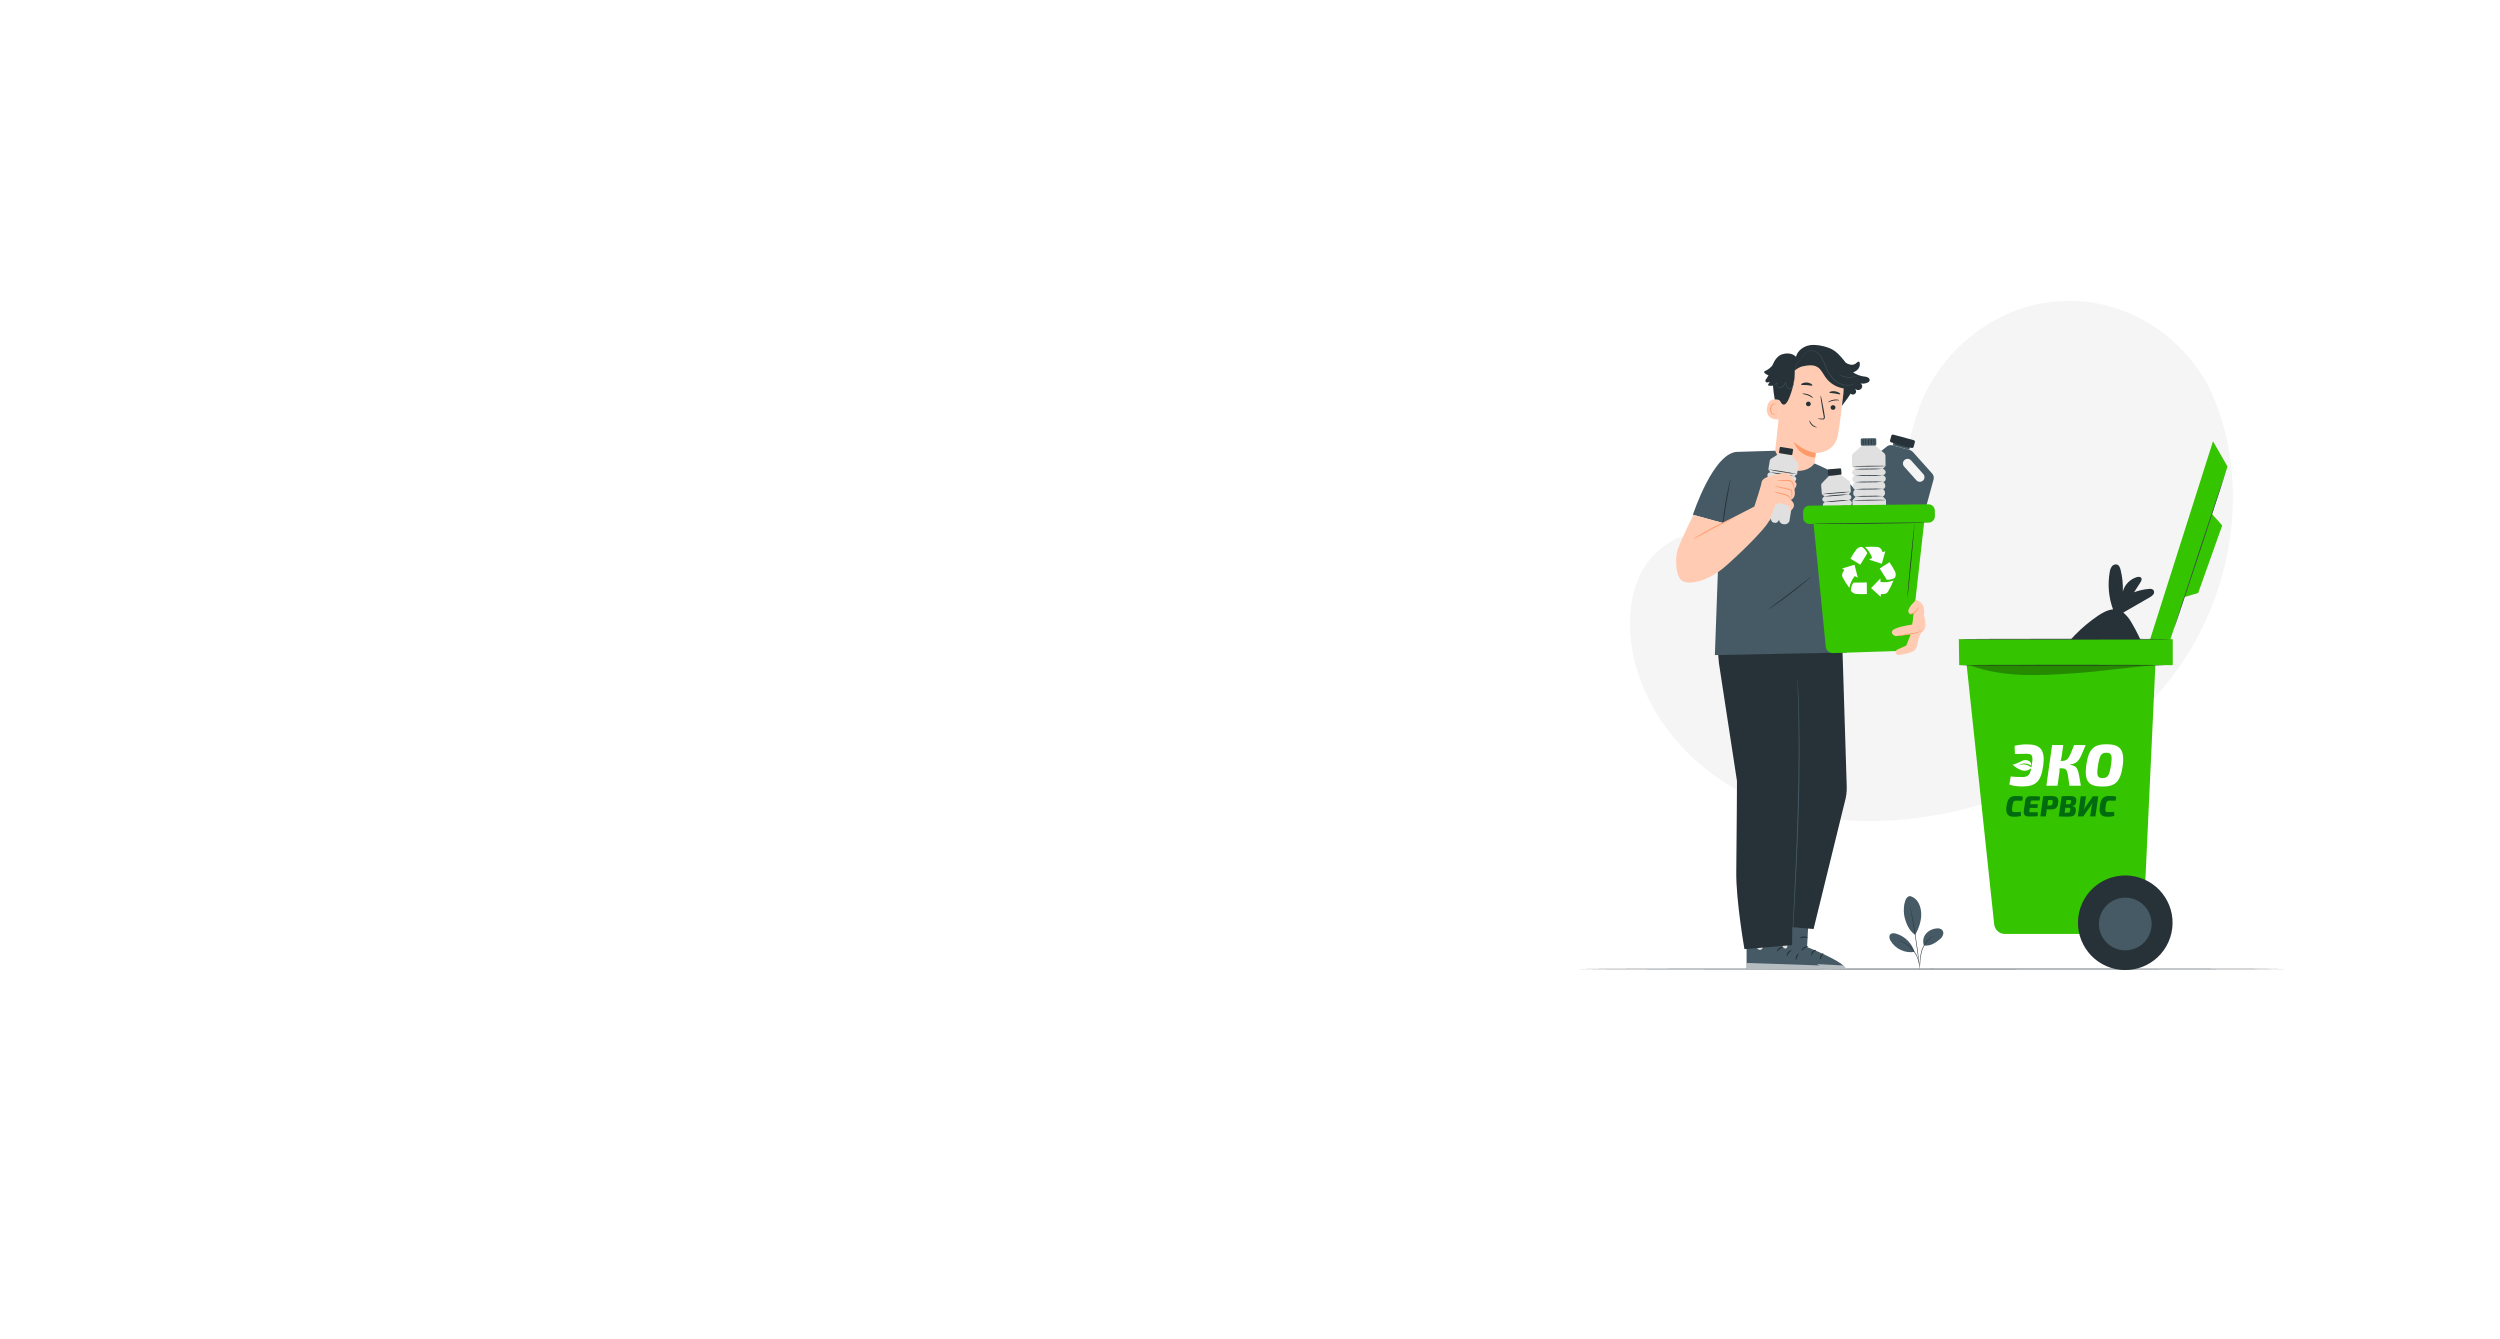 <?xml version="1.0" encoding="UTF-8"?> <svg xmlns="http://www.w3.org/2000/svg" width="1680" height="900" viewBox="0 0 1680 900" fill="none"> <rect width="1680" height="900" fill="white"></rect> <path d="M1483.38 258.1L1480.95 254.1C1460.43 220.3 1423.34 199.91 1384.23 202.39C1379.19 202.691 1374.17 203.359 1369.23 204.39C1333.67 212 1302.74 238.89 1289.91 273.33C1282.37 293.58 1280.26 316.9 1265.91 332.98C1247.28 353.9 1215.66 354.56 1187.85 353.69C1160.04 352.82 1128.41 353.56 1109.85 374.57C1098.24 387.72 1094.55 406.43 1095.49 424.04C1097.96 470.69 1130.49 512.39 1171.8 533.12C1213.11 553.85 1261.8 555.7 1307.03 546.59C1370.4 533.81 1430.66 498.73 1466.89 444.59C1503.12 390.45 1512.37 316.58 1483.38 258.1Z" fill="#F5F5F5"></path> <path d="M1536.42 651.18C1536.42 651.32 1429.66 651.44 1298.01 651.44C1166.36 651.44 1059.58 651.32 1059.58 651.18C1059.58 651.04 1166.31 650.92 1298.01 650.92C1429.71 650.92 1536.42 651 1536.42 651.18Z" fill="#263238"></path> <path d="M1432.42 418.47C1431 415.87 1429.12 413.551 1426.87 411.63L1444.56 401.44C1445.53 400.967 1446.38 400.284 1447.05 399.44C1447.38 399.011 1447.57 398.483 1447.57 397.94C1447.57 397.397 1447.38 396.869 1447.05 396.44C1446.65 396.123 1446.19 395.897 1445.7 395.776C1445.21 395.655 1444.7 395.643 1444.2 395.74C1440.74 396.009 1437.34 396.77 1434.1 398L1438.34 391.38C1438.93 390.46 1439.53 389.26 1438.94 388.38C1438.35 387.5 1436.94 387.52 1435.94 387.83C1433.69 388.51 1431.65 389.75 1430 391.435C1428.36 393.119 1427.17 395.192 1426.55 397.46C1426.74 392.545 1426.22 387.629 1425.02 382.86C1424.68 381.51 1424.15 380.02 1422.88 379.45C1422.22 379.223 1421.5 379.215 1420.83 379.428C1420.16 379.64 1419.58 380.062 1419.17 380.63C1418.37 381.784 1417.87 383.122 1417.72 384.52C1416.25 392.905 1417.03 401.529 1419.96 409.52C1416.42 409.77 1412.96 411.7 1409.89 413.75C1398.65 421.356 1389.07 431.172 1381.74 442.6C1381.74 442.6 1367.04 467.4 1385.54 481.34C1391.46 485.79 1398.46 488.77 1405.86 488.8C1413.26 488.83 1420.53 486.94 1427.67 484.99C1433.38 483.43 1439.43 481.6 1443.23 477.06C1448.16 471.17 1447.77 462.54 1446.33 454.99C1443.87 442.096 1439.16 429.735 1432.42 418.47V418.47Z" fill="#263238"></path> <path d="M1316.32 429.52L1316.59 446.95H1460.08V429.52H1316.32Z" fill="#34C400"></path> <path d="M1321.1 442.24L1340.1 621.15C1340.29 622.921 1341.12 624.559 1342.45 625.75C1343.77 626.941 1345.49 627.6 1347.27 627.6H1440L1448.63 442.24H1321.1Z" fill="#34C400"></path> <path d="M1459.23 626.858C1462.97 609.709 1452.1 592.776 1434.95 589.037C1417.8 585.298 1400.87 596.169 1397.13 613.318C1393.39 630.466 1404.26 647.399 1421.41 651.138C1438.56 654.877 1455.49 644.007 1459.23 626.858Z" fill="#263238"></path> <path d="M1487.13 296.52L1443.15 435.06L1458.22 430.48L1496.88 313.49L1487.13 296.52Z" fill="#34C400"></path> <path d="M1486.36 345.33L1493.33 353.09L1477.18 398.47L1467.89 401.22L1486.36 345.33Z" fill="#34C400"></path> <path d="M1428.19 638.64C1437.97 638.64 1445.9 630.711 1445.9 620.93C1445.9 611.149 1437.97 603.22 1428.19 603.22C1418.41 603.22 1410.48 611.149 1410.48 620.93C1410.48 630.711 1418.41 638.64 1428.19 638.64Z" fill="#455A64"></path> <path d="M1455.07 447C1455.07 447.15 1424.07 447.26 1385.83 447.26C1347.59 447.26 1316.59 447.15 1316.59 447C1316.59 446.85 1347.59 446.74 1385.83 446.74C1424.07 446.74 1455.07 446.81 1455.07 447Z" fill="#263238"></path> <path d="M1459.07 429.52C1459.07 429.66 1427.07 429.78 1387.7 429.78C1348.33 429.78 1316.32 429.66 1316.32 429.52C1316.32 429.38 1348.27 429.26 1387.7 429.26C1427.13 429.26 1459.07 429.37 1459.07 429.52Z" fill="#263238"></path> <path d="M1460.84 422.65C1460.7 422.6 1468.58 398.38 1478.45 368.54C1488.32 338.7 1496.45 314.54 1496.55 314.6C1496.65 314.66 1488.8 338.86 1478.94 368.71C1469.08 398.56 1461 422.69 1460.84 422.65Z" fill="#263238"></path> <g opacity="0.3"> <path d="M1448.81 447C1430.74 448.2 1412.11 451.25 1394.04 452.44C1370.34 454.01 1345.78 455.44 1323.59 447H1448.81Z" fill="black"></path> </g> <path d="M1283.67 602.16C1284.87 602.513 1285.98 603.107 1286.95 603.905C1287.91 604.702 1288.7 605.687 1289.27 606.8C1290.41 609.029 1291.01 611.489 1291.05 613.99C1291.26 618.81 1289.32 623.99 1287.05 628.25C1282.52 625.39 1280.64 619.47 1279.88 616.41C1278.68 611.56 1279.45 602.08 1283.7 602.16" fill="#455A64"></path> <path d="M1292.88 635.33C1292.39 634.019 1292.27 632.604 1292.5 631.227C1292.74 629.85 1293.34 628.561 1294.24 627.49C1295.16 626.437 1296.27 625.578 1297.52 624.961C1298.78 624.345 1300.14 623.984 1301.53 623.9C1302.17 623.792 1302.82 623.826 1303.44 623.999C1304.06 624.172 1304.64 624.479 1305.13 624.9C1305.52 625.36 1305.78 625.916 1305.88 626.511C1305.98 627.105 1305.92 627.716 1305.71 628.28C1305.27 629.408 1304.54 630.399 1303.59 631.15C1300.48 633.86 1296.97 635.91 1292.88 635.35" fill="#455A64"></path> <path d="M1290.05 650.65C1290.01 650.318 1290.01 649.982 1290.05 649.65C1290.05 648.95 1290.05 648.04 1290.12 646.95C1290.1 643.954 1290.57 640.975 1291.51 638.13C1292.49 635.276 1294.22 632.736 1296.51 630.77C1297.21 630.191 1297.98 629.698 1298.8 629.3C1299.02 629.191 1299.25 629.094 1299.48 629.01C1299.63 628.95 1299.72 628.92 1299.72 628.94C1298.65 629.5 1297.65 630.171 1296.72 630.94C1294.51 632.92 1292.84 635.428 1291.87 638.23C1290.95 641.044 1290.45 643.979 1290.39 646.94C1290.32 648.08 1290.27 649 1290.21 649.64C1290.19 649.981 1290.14 650.319 1290.05 650.65Z" fill="#263238"></path> <path d="M1283.73 609.43C1283.78 609.566 1283.82 609.707 1283.84 609.85C1283.91 610.16 1284 610.56 1284.1 611.06C1284.33 612.11 1284.63 613.63 1284.99 615.52C1285.71 619.29 1286.63 624.52 1287.51 630.32C1288.39 636.12 1289.08 641.38 1289.51 645.19C1289.73 647.1 1289.9 648.65 1290 649.71C1290 650.22 1290.08 650.63 1290.11 650.95C1290.13 651.093 1290.13 651.237 1290.11 651.38C1290.07 651.24 1290.04 651.096 1290.03 650.95C1289.98 650.64 1289.92 650.23 1289.85 649.73C1289.71 648.62 1289.5 647.09 1289.26 645.22C1288.75 641.42 1288.03 636.16 1287.15 630.37C1286.27 624.58 1285.38 619.37 1284.73 615.56C1284.41 613.71 1284.14 612.19 1283.95 611.08C1283.87 610.58 1283.8 610.18 1283.75 609.86C1283.72 609.719 1283.71 609.573 1283.73 609.43V609.43Z" fill="#263238"></path> <path d="M1286.44 639.3C1285.51 636.506 1283.92 633.974 1281.82 631.915C1279.71 629.855 1277.14 628.328 1274.33 627.46C1272.9 627.03 1271.1 626.88 1270.16 628.05C1269.22 629.22 1269.74 630.95 1270.49 632.25C1272.11 634.922 1274.49 637.055 1277.32 638.381C1280.15 639.707 1283.31 640.165 1286.4 639.7" fill="#455A64"></path> <path d="M1275.68 631.84C1275.99 631.896 1276.29 631.976 1276.59 632.08C1276.93 632.181 1277.26 632.301 1277.59 632.44C1277.99 632.61 1278.45 632.76 1278.93 633.01C1279.46 633.26 1279.98 633.537 1280.49 633.84C1281.04 634.15 1281.6 634.54 1282.18 634.95C1283.42 635.878 1284.56 636.945 1285.56 638.13C1286.54 639.331 1287.39 640.639 1288.08 642.03C1288.37 642.639 1288.63 643.263 1288.85 643.9C1289.05 644.454 1289.22 645.018 1289.36 645.59C1289.49 646.06 1289.58 646.538 1289.65 647.02C1289.72 647.379 1289.77 647.744 1289.79 648.11C1289.83 648.419 1289.83 648.731 1289.79 649.04C1289.71 649.04 1289.64 647.71 1289.08 645.66C1288.93 645.097 1288.75 644.543 1288.54 644C1288.31 643.376 1288.05 642.765 1287.75 642.17C1287.06 640.809 1286.22 639.528 1285.25 638.35C1284.26 637.189 1283.16 636.136 1281.95 635.21C1281.38 634.8 1280.84 634.4 1280.3 634.09C1279.76 633.78 1279.25 633.48 1278.78 633.23C1277 632.28 1275.66 631.92 1275.68 631.84Z" fill="#263238"></path> <path d="M1215.76 610.41L1214.35 636.41C1214.35 636.41 1240.28 646.57 1240.49 651.41L1190 650.44L1190.55 609.87L1215.76 610.41Z" fill="#455A64"></path> <path d="M1198.78 633.91C1198.29 634.05 1197.87 634.365 1197.6 634.795C1197.33 635.225 1197.23 635.739 1197.31 636.24C1197.44 636.731 1197.74 637.156 1198.17 637.428C1198.6 637.701 1199.11 637.802 1199.61 637.71C1200.13 637.56 1200.57 637.226 1200.85 636.77C1201.14 636.314 1201.24 635.769 1201.15 635.24C1200.97 634.74 1200.6 634.329 1200.12 634.092C1199.65 633.856 1199.1 633.812 1198.59 633.97" fill="#E0E0E0"></path> <g opacity="0.6"> <path d="M1190 650.44L1190.22 646.36L1238.53 648.78C1238.53 648.78 1240.76 649.78 1240.53 651.38L1190 650.44Z" fill="white"></path> </g> <path d="M1215.17 636.15C1215.17 636.39 1213.92 636.48 1212.7 637.25C1211.48 638.02 1210.8 639.05 1210.58 638.94C1210.36 638.83 1210.75 637.43 1212.25 636.52C1213.75 635.61 1215.23 635.92 1215.17 636.15Z" fill="#263238"></path> <path d="M1220.42 638.43C1220.48 638.67 1219.42 639.07 1218.54 640.1C1217.66 641.13 1217.43 642.23 1217.18 642.21C1216.93 642.19 1216.8 640.8 1217.89 639.54C1218.98 638.28 1220.42 638.2 1220.42 638.43Z" fill="#263238"></path> <path d="M1223.31 644.83C1223.09 644.83 1222.77 643.64 1223.43 642.3C1224.09 640.96 1225.25 640.44 1225.35 640.65C1225.45 640.86 1224.72 641.57 1224.2 642.65C1223.68 643.73 1223.56 644.81 1223.31 644.83Z" fill="#263238"></path> <path d="M1214.84 630.19C1214.73 630.41 1213.6 630.05 1212.21 630.12C1210.82 630.19 1209.72 630.61 1209.6 630.39C1209.48 630.17 1210.53 629.32 1212.18 629.26C1213.83 629.2 1215 630 1214.84 630.19Z" fill="#263238"></path> <path d="M1198.83 610.75L1197.83 636.75C1197.83 636.75 1223.93 646.49 1224.21 651.31L1173.73 651.2L1173.61 610.63L1198.83 610.75Z" fill="#455A64"></path> <path d="M1182.24 634.53C1181.75 634.664 1181.32 634.983 1181.06 635.42C1180.79 635.857 1180.7 636.38 1180.81 636.88C1180.94 637.367 1181.25 637.787 1181.68 638.054C1182.11 638.321 1182.62 638.416 1183.12 638.32C1183.64 638.164 1184.08 637.822 1184.36 637.36C1184.63 636.898 1184.73 636.35 1184.63 635.82C1184.44 635.321 1184.07 634.914 1183.59 634.685C1183.11 634.455 1182.56 634.421 1182.05 634.59" fill="#E0E0E0"></path> <g opacity="0.6"> <path d="M1173.74 651.2L1173.89 647.11L1222.23 648.75C1222.23 648.75 1224.48 649.75 1224.23 651.31L1173.74 651.2Z" fill="white"></path> </g> <path d="M1198.66 636.49C1198.66 636.74 1197.42 636.85 1196.21 637.64C1195 638.43 1194.34 639.46 1194.12 639.37C1193.9 639.28 1194.26 637.84 1195.75 636.91C1197.24 635.98 1198.72 636.27 1198.66 636.49Z" fill="#263238"></path> <path d="M1204 638.7C1204.06 638.93 1203 639.35 1202.15 640.39C1201.3 641.43 1201.07 642.53 1200.82 642.52C1200.57 642.51 1200.42 641.12 1201.49 639.84C1202.56 638.56 1204 638.46 1204 638.7Z" fill="#263238"></path> <path d="M1206.94 645C1206.72 645 1206.38 643.82 1207.02 642.47C1207.66 641.12 1208.81 640.59 1208.91 640.79C1209.01 640.99 1208.3 641.72 1207.79 642.79C1207.28 643.86 1207.19 645 1206.94 645Z" fill="#263238"></path> <path d="M1198.23 630.54C1198.13 630.77 1197 630.43 1195.6 630.54C1194.2 630.65 1193.12 631.07 1192.99 630.85C1192.86 630.63 1193.91 629.77 1195.55 629.68C1197.19 629.59 1198.35 630.35 1198.23 630.54Z" fill="#263238"></path> <path d="M1153.39 425.05L1155.1 445.53L1167.25 524.87C1167.25 524.87 1167.05 563.87 1166.77 585.87C1166.53 605 1172.27 637.79 1172.27 637.79L1204.27 635.13L1206.56 524L1207.94 454.67L1217.7 422.35L1153.39 425.05Z" fill="#263238"></path> <path d="M1241 528.44L1237.91 429.44C1237.87 428.081 1237.3 426.791 1236.33 425.836C1235.37 424.881 1234.07 424.335 1232.71 424.31L1198.38 423.66C1197.67 423.649 1196.97 423.78 1196.32 424.044C1195.66 424.308 1195.07 424.7 1194.57 425.198C1194.06 425.695 1193.67 426.288 1193.4 426.941C1193.13 427.594 1192.99 428.294 1193 429L1195.1 617.49C1195.11 618.744 1195.57 619.953 1196.4 620.899C1197.22 621.846 1198.35 622.47 1199.59 622.66L1218.72 624.3L1239.66 539C1240.67 535.574 1241.12 532.009 1241 528.44V528.44Z" fill="#263238"></path> <path d="M1207.92 455.48C1207.95 455.631 1207.97 455.785 1207.97 455.94C1207.97 456.27 1208.02 456.73 1208.06 457.3C1208.12 458.53 1208.21 460.3 1208.33 462.53C1208.58 467.08 1208.8 473.66 1209.02 481.79C1209.4 498.05 1209.46 520.54 1208.7 545.35C1207.94 570.16 1206.77 592.62 1205.88 608.87C1205.41 616.96 1205.03 623.52 1204.77 628.1C1204.63 630.34 1204.52 632.1 1204.44 633.33C1204.44 633.9 1204.36 634.33 1204.34 634.68C1204.33 634.838 1204.31 634.995 1204.28 635.15C1204.27 634.994 1204.27 634.836 1204.28 634.68C1204.28 634.35 1204.28 633.89 1204.28 633.32C1204.33 632.09 1204.4 630.32 1204.5 628.09C1204.72 623.51 1205.03 616.94 1205.42 608.84C1206.2 592.6 1207.34 570.15 1208.06 545.34C1208.78 520.53 1208.83 498.06 1208.55 481.8C1208.39 473.67 1208.24 467.09 1208.06 462.54C1207.99 460.29 1207.94 458.54 1207.9 457.31C1207.9 456.73 1207.9 456.31 1207.9 455.94C1207.9 455.786 1207.9 455.633 1207.92 455.48V455.48Z" fill="#455A64"></path> <path d="M1197.56 260.09L1192.39 307.91C1191.39 316.05 1189.83 328.12 1202.79 329.19C1214.11 329.27 1218.3 319.04 1219.27 311.44C1219.73 307.83 1220.12 304.82 1220.19 304.44C1220.19 304.44 1232.53 304.86 1234.97 292.91C1236.14 287.13 1237.6 275.03 1238.78 264.06C1239.4 258.382 1237.85 252.68 1234.45 248.091C1231.05 243.502 1226.04 240.363 1220.43 239.3L1219.28 239.08C1206.67 237.44 1198.86 247.44 1197.56 260.09Z" fill="#FFCCB3"></path> <path d="M1220.22 304.46C1214.69 303.388 1209.57 300.754 1205.49 296.87C1205.49 296.87 1207.63 306.35 1219.8 307.55L1220.22 304.46Z" fill="#FF9A6A"></path> <path d="M1218.2 267.45C1217.93 267.45 1216.83 266.45 1214.93 265.7C1213.03 264.95 1211.41 264.94 1211.26 264.7C1211.11 264.46 1211.51 264.46 1212.26 264.46C1213.29 264.485 1214.31 264.695 1215.26 265.08C1216.19 265.43 1217.05 265.956 1217.79 266.63C1218.24 267.13 1218.33 267.43 1218.2 267.45Z" fill="#263238"></path> <path d="M1216.84 271.67C1216.76 272.083 1216.52 272.449 1216.18 272.696C1215.84 272.942 1215.42 273.051 1215 273C1214.79 272.977 1214.59 272.912 1214.41 272.809C1214.22 272.706 1214.06 272.568 1213.93 272.402C1213.8 272.237 1213.71 272.047 1213.65 271.844C1213.6 271.64 1213.58 271.429 1213.61 271.22C1213.69 270.797 1213.92 270.421 1214.27 270.17C1214.62 269.92 1215.06 269.816 1215.48 269.88C1215.9 269.937 1216.28 270.158 1216.53 270.493C1216.79 270.829 1216.9 271.252 1216.84 271.67V271.67Z" fill="#263238"></path> <path d="M1221.32 281.33C1222.35 281.196 1223.38 281.196 1224.41 281.33C1224.89 281.33 1225.35 281.33 1225.49 281.06C1225.64 280.585 1225.64 280.075 1225.49 279.6C1225.26 278.38 1225.02 277.1 1224.78 275.76C1223.78 270.29 1223.22 265.83 1223.44 265.76C1223.66 265.69 1224.62 270.13 1225.58 275.59C1225.8 276.94 1226.02 278.22 1226.22 279.45C1226.41 280.073 1226.37 280.744 1226.11 281.34C1226.01 281.494 1225.88 281.624 1225.72 281.718C1225.57 281.811 1225.39 281.867 1225.21 281.88C1224.94 281.918 1224.66 281.918 1224.39 281.88C1223.35 281.836 1222.31 281.651 1221.32 281.33V281.33Z" fill="#263238"></path> <path d="M1217.9 259C1217.65 259.42 1216.07 258.9 1214.12 258.77C1212.17 258.64 1210.53 258.89 1210.35 258.43C1210.27 258.21 1210.62 257.83 1211.35 257.51C1212.28 257.126 1213.28 256.965 1214.28 257.04C1215.28 257.114 1216.24 257.423 1217.1 257.94C1217.73 258.33 1218 258.75 1217.9 259Z" fill="#263238"></path> <path d="M1236.69 264.94C1236.43 265.28 1234.9 264.69 1232.99 264.41C1231.08 264.13 1229.47 264.19 1229.31 263.78C1229.24 263.59 1229.6 263.3 1230.31 263.08C1231.25 262.831 1232.23 262.783 1233.19 262.94C1234.16 263.077 1235.1 263.418 1235.93 263.94C1236.53 264.38 1236.8 264.77 1236.69 264.94Z" fill="#263238"></path> <path d="M1196.84 269.32C1196.63 269.19 1188.57 265.32 1187.43 274.02C1186.29 282.72 1195.25 282.02 1195.3 281.81C1195.35 281.6 1196.84 269.32 1196.84 269.32Z" fill="#FFCCB3"></path> <path d="M1193.07 278.17C1193.07 278.17 1192.91 278.26 1192.64 278.34C1192.26 278.443 1191.85 278.4 1191.5 278.22C1190.63 277.76 1190.05 276.22 1190.21 274.63C1190.29 273.882 1190.53 273.161 1190.92 272.52C1191.04 272.262 1191.22 272.036 1191.44 271.861C1191.67 271.687 1191.93 271.57 1192.21 271.52C1192.39 271.497 1192.57 271.537 1192.73 271.634C1192.88 271.731 1192.99 271.878 1193.05 272.05C1193.13 272.31 1193.05 272.47 1193.05 272.49C1193.05 272.51 1193.26 272.37 1193.23 272C1193.21 271.779 1193.11 271.571 1192.96 271.41C1192.74 271.2 1192.45 271.082 1192.15 271.08C1191.79 271.105 1191.43 271.222 1191.13 271.422C1190.82 271.622 1190.57 271.896 1190.4 272.22C1189.93 272.926 1189.64 273.736 1189.55 274.58C1189.38 276.33 1190.06 278.09 1191.27 278.58C1191.49 278.686 1191.73 278.741 1191.98 278.741C1192.22 278.741 1192.46 278.686 1192.68 278.58C1193 278.38 1193.1 278.19 1193.07 278.17Z" fill="#FF9A6A"></path> <path d="M1221 287.13C1221 286.9 1219.36 286.68 1218 285.36C1217.42 284.756 1216.92 284.085 1216.51 283.36C1216.18 282.8 1215.93 282.46 1215.85 282.5C1215.77 282.54 1215.85 282.94 1216.09 283.57C1216.41 284.409 1216.91 285.17 1217.55 285.8C1218.2 286.435 1219.02 286.875 1219.91 287.07C1220.52 287.25 1221 287.2 1221 287.13Z" fill="#263238"></path> <path d="M1235.94 269C1235.72 269.17 1234.25 268.86 1232.24 269.22C1230.23 269.58 1228.83 270.37 1228.59 270.28C1228.35 270.19 1228.69 269.97 1229.3 269.6C1230.2 269.099 1231.18 268.76 1232.2 268.6C1233.19 268.413 1234.21 268.413 1235.2 268.6C1235.81 268.77 1236 269 1235.94 269Z" fill="#263238"></path> <path d="M1233.43 274.07C1233.35 274.493 1233.12 274.869 1232.77 275.12C1232.42 275.37 1231.98 275.474 1231.56 275.41C1231.35 275.387 1231.15 275.322 1230.97 275.219C1230.78 275.116 1230.62 274.978 1230.49 274.812C1230.36 274.647 1230.27 274.457 1230.21 274.254C1230.16 274.05 1230.14 273.839 1230.17 273.63C1230.25 273.207 1230.48 272.831 1230.83 272.58C1231.18 272.33 1231.62 272.226 1232.04 272.29C1232.25 272.313 1232.45 272.378 1232.63 272.481C1232.82 272.584 1232.98 272.722 1233.11 272.888C1233.24 273.054 1233.33 273.244 1233.39 273.447C1233.44 273.65 1233.46 273.862 1233.43 274.07V274.07Z" fill="#263238"></path> <path d="M1256.4 255.13C1256.31 254.629 1256.03 254.182 1255.62 253.88C1254.71 253.334 1253.68 253.037 1252.62 253.02C1250 252.659 1247.49 251.712 1245.28 250.25C1246.15 249.939 1246.96 249.497 1247.69 248.94C1248.46 248.377 1249.06 247.613 1249.43 246.731C1249.8 245.85 1249.91 244.884 1249.77 243.94C1249.75 243.764 1249.69 243.595 1249.6 243.446C1249.5 243.296 1249.37 243.171 1249.22 243.08C1248.7 242.85 1248.17 243.32 1247.75 243.7C1247.2 244.298 1246.49 244.735 1245.71 244.964C1244.93 245.193 1244.1 245.206 1243.31 245C1242.23 244.797 1241.2 244.357 1240.31 243.71L1240.22 243.58L1239.11 242.16C1236.36 238.72 1233.93 236.27 1231.31 234.85C1227.47 232.76 1220.8 231.32 1216.47 231.93C1212.14 232.54 1207.97 235.52 1206.89 239.76C1204.76 237.49 1201.22 237.1 1198.22 237.92H1198.15C1194.82 238.69 1192.61 241.85 1191.29 245L1191.08 245.53C1189.8 247.127 1188.16 248.395 1186.29 249.23C1185.96 249.37 1185.58 249.55 1185.51 249.9C1185.49 250.079 1185.53 250.258 1185.6 250.42C1185.68 250.582 1185.8 250.72 1185.95 250.82C1186.66 251.455 1187.5 251.923 1188.42 252.19C1188.04 252.935 1187.6 253.648 1187.1 254.32C1186.67 254.89 1186.15 255.57 1186.39 256.24C1186.51 256.49 1186.7 256.699 1186.94 256.838C1187.18 256.977 1187.45 257.041 1187.73 257.02C1188.28 256.964 1188.82 256.794 1189.3 256.52L1187.93 258.95C1189.07 259.284 1190.27 259.346 1191.44 259.13C1191.66 262.236 1192.06 265.327 1192.62 268.39C1193.96 268.54 1195.26 268.39 1196 269.21C1197 270.35 1197.28 272.3 1199.23 271.8C1200.23 271.54 1201.31 269.66 1201.74 268.73C1204.58 262.54 1206.06 255.811 1206.07 249C1207.56 247.738 1209.28 246.774 1211.14 246.16L1210.98 246.28C1214.49 245.5 1218.45 244.79 1221.46 246.74C1223.81 248.26 1224.97 251.01 1226.59 253.28C1227.99 255.353 1229.81 257.11 1231.94 258.439C1234.06 259.769 1236.43 260.641 1238.91 261C1238.96 264.7 1238.03 269.28 1237.82 272.7L1241.6 267.58C1241.87 267.217 1242.12 266.839 1242.35 266.45L1242.43 266.33C1242.79 265.701 1243.19 265.09 1243.61 264.5V264.5C1243.97 264.875 1244.45 265.108 1244.96 265.156C1245.48 265.204 1245.99 265.064 1246.41 264.761C1246.83 264.459 1247.13 264.014 1247.25 263.51C1247.36 263.006 1247.29 262.477 1247.05 262.02C1246.8 261.592 1246.5 261.201 1246.14 260.86C1246.51 261.312 1246.99 261.661 1247.53 261.873C1248.07 262.085 1248.66 262.153 1249.24 262.07C1249.82 261.966 1250.34 261.674 1250.73 261.24C1251.13 260.805 1251.36 260.254 1251.41 259.67C1251.42 259.265 1251.32 258.866 1251.12 258.513C1250.92 258.161 1250.63 257.869 1250.28 257.67C1251.77 257.964 1253.3 257.807 1254.7 257.22C1255.64 256.93 1256.57 256.23 1256.4 255.13Z" fill="#263238"></path> <path d="M1210.5 241.59C1210.03 241.895 1209.58 242.229 1209.16 242.59C1208.07 243.637 1207.27 244.945 1206.84 246.39C1206.52 247.365 1206.29 248.37 1206.17 249.39C1206.04 250.51 1205.99 251.71 1205.93 252.97C1205.89 254.31 1205.77 255.646 1205.56 256.97C1205.44 257.668 1205.27 258.357 1205.05 259.03C1204.87 259.742 1204.51 260.396 1204 260.93C1203.76 261.141 1203.48 261.288 1203.17 261.354C1202.85 261.421 1202.53 261.406 1202.23 261.31C1201.65 261.141 1201.15 260.79 1200.79 260.31C1200.24 259.334 1199.96 258.229 1199.99 257.11L1200.24 257.17C1199.77 258.038 1199.17 258.833 1198.47 259.53C1197.79 260.17 1196.9 260.527 1195.97 260.53C1195.54 260.517 1195.12 260.39 1194.75 260.16C1194.41 259.934 1194.15 259.609 1194 259.23C1193.86 258.882 1193.81 258.502 1193.87 258.13C1193.92 257.783 1194.1 257.466 1194.37 257.24L1194.48 257.36C1193.66 258.106 1192.68 258.665 1191.62 259C1191.34 259.09 1191.06 259.164 1190.78 259.22C1190.68 259.23 1190.58 259.23 1190.48 259.22C1190.57 259.179 1190.67 259.149 1190.77 259.13C1190.96 259.13 1191.24 259 1191.59 258.87C1192.61 258.499 1193.54 257.928 1194.33 257.19L1194.44 257.32C1194.21 257.549 1194.06 257.844 1194.01 258.163C1193.96 258.483 1194.01 258.811 1194.15 259.1C1194.29 259.439 1194.53 259.728 1194.83 259.93C1195.16 260.134 1195.55 260.242 1195.94 260.24C1196.81 260.221 1197.65 259.862 1198.26 259.24C1198.94 258.581 1199.53 257.827 1200 257L1200.22 256.63V257.06C1200.21 258.124 1200.48 259.173 1201 260.1C1201.32 260.546 1201.77 260.877 1202.29 261.04C1202.55 261.12 1202.82 261.133 1203.08 261.077C1203.34 261.021 1203.59 260.898 1203.79 260.72C1204.27 260.211 1204.61 259.588 1204.79 258.91C1205.01 258.258 1205.18 257.589 1205.3 256.91C1205.51 255.606 1205.63 254.29 1205.68 252.97C1205.75 251.71 1205.8 250.5 1205.95 249.37C1206.08 248.326 1206.32 247.297 1206.66 246.3C1207.12 244.835 1207.96 243.519 1209.1 242.49C1209.51 242.116 1209.99 241.812 1210.5 241.59V241.59Z" fill="#455A64"></path> <path d="M1246.52 257.69L1246.41 257.76L1246.08 257.94C1245.91 258.048 1245.72 258.138 1245.53 258.21C1245.28 258.334 1245.02 258.434 1244.75 258.51C1243.05 259.063 1241.23 259.18 1239.47 258.85C1236.84 258.368 1234.41 257.139 1232.47 255.31C1230.14 253.04 1228.29 250.318 1227.05 247.31C1226.34 245.74 1225.79 244.16 1225.17 242.68C1224.6 241.247 1223.83 239.9 1222.89 238.68C1222.04 237.583 1220.93 236.717 1219.66 236.16C1219.08 235.931 1218.46 235.789 1217.84 235.74C1217.27 235.706 1216.69 235.75 1216.13 235.87C1215.15 236.079 1214.23 236.495 1213.43 237.09C1212.83 237.543 1212.3 238.086 1211.86 238.7C1211.52 239.245 1211.24 239.829 1211.03 240.44C1211.03 240.44 1211.03 240.44 1211.03 240.32C1211.03 240.2 1211.09 240.1 1211.13 239.95C1211.29 239.491 1211.49 239.051 1211.75 238.64C1212.19 238.009 1212.73 237.455 1213.35 237C1214.16 236.373 1215.1 235.93 1216.1 235.7C1216.68 235.573 1217.28 235.522 1217.88 235.55C1218.53 235.593 1219.16 235.738 1219.76 235.98C1221.08 236.537 1222.23 237.421 1223.11 238.55C1224.07 239.765 1224.86 241.112 1225.44 242.55C1226.08 244.04 1226.62 245.62 1227.32 247.17C1228.56 250.126 1230.38 252.802 1232.67 255.04C1234.56 256.85 1236.94 258.078 1239.51 258.58C1241.24 258.922 1243.03 258.839 1244.72 258.34C1245.33 258.156 1245.93 257.939 1246.52 257.69V257.69Z" fill="#455A64"></path> <path d="M1248.23 252.51C1248.08 252.609 1247.92 252.692 1247.76 252.76C1247.32 252.961 1246.87 253.128 1246.4 253.26C1245.71 253.463 1245.01 253.607 1244.3 253.69C1243.42 253.776 1242.54 253.776 1241.66 253.69C1240.78 253.612 1239.91 253.452 1239.06 253.21C1238.37 253.008 1237.7 252.75 1237.06 252.44C1236.63 252.231 1236.21 251.99 1235.81 251.72C1235.53 251.52 1235.38 251.41 1235.39 251.39C1235.4 251.37 1236.05 251.77 1237.15 252.26C1237.8 252.54 1238.47 252.774 1239.15 252.96C1239.99 253.18 1240.84 253.331 1241.7 253.41C1242.56 253.481 1243.43 253.481 1244.29 253.41C1244.99 253.342 1245.69 253.222 1246.37 253.05C1247.52 252.77 1248.21 252.46 1248.23 252.51Z" fill="#455A64"></path> <path d="M1137.62 345.94C1137.62 345.94 1151.71 302.71 1168.33 303.63L1192.93 302.9C1192.93 302.9 1197.64 315.46 1206.67 316.32C1215.7 317.18 1219.27 311.44 1219.27 311.44C1219.27 311.44 1245 321.6 1248.16 332.36C1251.32 343.12 1248.92 371.82 1248.92 371.82L1231.29 370.9L1232.38 393.9L1241.13 438.47L1152.39 440.22L1154.89 371.22L1157.6 351.46L1137.62 345.94Z" fill="#455A64"></path> <path d="M1163 321.71C1163 322.162 1162.95 322.612 1162.84 323.05C1162.65 324.05 1162.43 325.24 1162.17 326.67C1161.6 329.72 1160.82 333.94 1160.04 338.61C1159.26 343.28 1158.62 347.53 1158.17 350.61C1157.95 352.04 1157.77 353.26 1157.62 354.25C1157.58 354.703 1157.48 355.149 1157.34 355.58C1157.29 355.128 1157.29 354.672 1157.34 354.22C1157.4 353.35 1157.52 352.1 1157.69 350.55C1158.03 347.46 1158.6 343.2 1159.38 338.55C1160.16 333.9 1161.02 329.66 1161.7 326.62C1162.04 325.1 1162.34 323.88 1162.56 323.04C1162.65 322.581 1162.8 322.134 1163 321.71V321.71Z" fill="#263238"></path> <path d="M1231.29 370.9C1231.29 370.9 1230.29 389.22 1237.56 394.4C1240.94 396.8 1256.18 396.75 1256.18 396.75L1248.92 371.82L1231.29 370.9Z" fill="#FFCCB3"></path> <g opacity="0.3"> <path d="M1231.88 384C1235.02 372.729 1237.46 361.278 1239.21 349.71C1236.81 353.62 1234.21 362.37 1232.14 368.11C1230.54 372.6 1231.33 377.36 1231.89 383.6" fill="black"></path> </g> <path d="M1241.13 345.16C1240.69 346.478 1240.16 347.767 1239.56 349.02C1238.56 351.38 1237.18 354.65 1235.79 358.32C1234.4 361.99 1233.25 365.32 1232.45 367.78C1232.07 369.119 1231.61 370.431 1231.06 371.71C1231.07 371.333 1231.14 370.959 1231.25 370.6C1231.41 369.9 1231.67 368.89 1232.03 367.65C1232.73 365.17 1233.81 361.78 1235.2 358.1C1236.59 354.42 1238.04 351.16 1239.2 348.84C1239.76 347.68 1240.2 346.75 1240.57 346.11C1240.71 345.768 1240.9 345.448 1241.13 345.16V345.16Z" fill="#263238"></path> <path d="M1216.9 387.66C1216.61 388.032 1216.27 388.368 1215.9 388.66C1215.22 389.27 1214.21 390.14 1212.96 391.19C1210.46 393.3 1206.96 396.14 1202.96 399.19C1198.96 402.24 1195.32 404.86 1192.62 406.72C1191.28 407.65 1190.18 408.38 1189.41 408.88C1189.02 409.163 1188.61 409.404 1188.17 409.6C1188.5 409.254 1188.87 408.945 1189.27 408.68L1192.37 406.36C1194.99 404.36 1198.62 401.72 1202.58 398.69C1206.54 395.66 1210.1 392.89 1212.67 390.87L1215.73 388.49C1216.09 388.175 1216.48 387.897 1216.9 387.66Z" fill="#263238"></path> <path d="M1298.38 318.18L1285.45 303.72C1284.91 303.119 1284.22 302.679 1283.45 302.45L1271.74 299.26C1271.1 299.087 1270.42 299.068 1269.77 299.203C1269.11 299.339 1268.5 299.625 1267.98 300.04L1256.66 309.04C1255.96 309.603 1255.45 310.372 1255.21 311.24L1244.85 349.34C1244.7 349.879 1244.66 350.442 1244.74 350.996C1244.81 351.55 1244.99 352.084 1245.27 352.569C1245.55 353.053 1245.92 353.477 1246.36 353.817C1246.8 354.157 1247.31 354.406 1247.85 354.55L1283.52 364.25C1284.06 364.397 1284.62 364.435 1285.17 364.363C1285.73 364.292 1286.26 364.111 1286.74 363.832C1287.23 363.554 1287.65 363.182 1287.99 362.739C1288.33 362.295 1288.58 361.789 1288.72 361.25L1299.38 322.08C1299.55 321.398 1299.55 320.684 1299.37 320.003C1299.2 319.322 1298.86 318.696 1298.38 318.18V318.18ZM1292.21 322.98C1291.9 323.254 1291.55 323.465 1291.16 323.6C1290.77 323.736 1290.36 323.794 1289.95 323.771C1289.54 323.747 1289.14 323.644 1288.77 323.465C1288.4 323.286 1288.06 323.037 1287.79 322.73L1279.57 313.54C1279.3 313.234 1279.09 312.877 1278.95 312.49C1278.81 312.103 1278.76 311.693 1278.78 311.283C1278.8 310.874 1278.91 310.473 1279.09 310.103C1279.26 309.734 1279.51 309.403 1279.82 309.13V309.13C1280.44 308.579 1281.25 308.295 1282.07 308.34C1282.9 308.385 1283.68 308.755 1284.23 309.37L1292.45 318.57C1292.73 318.876 1292.94 319.234 1293.08 319.623C1293.21 320.011 1293.27 320.423 1293.25 320.835C1293.23 321.247 1293.12 321.65 1292.95 322.021C1292.77 322.393 1292.52 322.725 1292.21 323V322.98Z" fill="#455A64"></path> <path d="M1284.04 298.443L1272.98 295.432L1271.91 299.33L1282.98 302.341L1284.04 298.443Z" fill="#455A64"></path> <path d="M1286.03 295.795L1272.3 292.059C1271.72 291.901 1271.12 292.244 1270.96 292.825L1270.11 295.951C1269.96 296.532 1270.3 297.131 1270.88 297.289L1284.61 301.025C1285.19 301.183 1285.79 300.84 1285.95 300.259L1286.8 297.133C1286.96 296.552 1286.61 295.953 1286.03 295.795Z" fill="#263238"></path> <path d="M1244.56 346.08C1244.55 345.613 1244.4 345.16 1244.12 344.786C1243.84 344.413 1243.45 344.137 1243 344C1243.22 343.979 1243.44 343.912 1243.63 343.803C1243.82 343.694 1243.99 343.546 1244.13 343.368C1244.26 343.19 1244.36 342.987 1244.41 342.77C1244.46 342.553 1244.46 342.329 1244.42 342.11C1244.42 341.644 1244.29 341.187 1244.05 340.789C1243.81 340.39 1243.46 340.066 1243.05 339.85C1243.48 339.741 1243.86 339.476 1244.1 339.107C1244.35 338.738 1244.45 338.29 1244.39 337.85C1244.25 336.14 1242.39 335.9 1242.39 335.9C1242.39 335.9 1244.1 335.76 1244.11 334.18C1244.12 332.6 1242.3 332.26 1242.3 332.26L1243.8 330.48L1243.32 324.65C1243.29 324.335 1243.2 324.029 1243.04 323.754C1242.89 323.478 1242.67 323.238 1242.42 323.05L1236.97 319.05L1230.15 319.62L1229.15 319.7L1224.44 324.59C1224.22 324.819 1224.05 325.091 1223.95 325.389C1223.84 325.687 1223.8 326.004 1223.82 326.32L1224.31 332.15L1226.08 333.65C1226.08 333.65 1224.35 334.29 1224.62 335.85C1224.72 336.292 1224.98 336.681 1225.35 336.941C1225.72 337.202 1226.17 337.316 1226.62 337.26C1226.13 337.397 1225.7 337.692 1225.4 338.099C1225.09 338.506 1224.93 339.002 1224.94 339.51C1224.94 339.962 1225.12 340.396 1225.42 340.727C1225.73 341.058 1226.15 341.263 1226.6 341.3C1226.23 341.575 1225.93 341.949 1225.76 342.379C1225.58 342.81 1225.53 343.281 1225.6 343.74C1225.6 343.963 1225.64 344.184 1225.72 344.389C1225.81 344.595 1225.93 344.781 1226.1 344.935C1226.26 345.089 1226.45 345.208 1226.66 345.285C1226.87 345.362 1227.09 345.394 1227.31 345.38C1226.89 345.59 1226.55 345.927 1226.34 346.342C1226.13 346.757 1226.05 347.229 1226.12 347.69C1226.11 348.144 1226.25 348.59 1226.52 348.953C1226.79 349.317 1227.18 349.577 1227.62 349.69L1225.94 351.85L1226.94 364.18C1227.24 364.936 1227.78 365.569 1228.48 365.976C1229.19 366.383 1230.01 366.539 1230.81 366.42C1231.61 366.398 1232.38 366.079 1232.96 365.525C1233.54 364.971 1233.9 364.221 1233.96 363.42C1233.96 363.42 1234.23 366.11 1236.73 365.95H1237.06C1239.56 365.7 1239.38 363 1239.38 363C1239.57 363.785 1240.04 364.472 1240.71 364.927C1241.38 365.382 1242.19 365.572 1242.99 365.46C1243.8 365.442 1244.58 365.15 1245.21 364.633C1245.83 364.116 1246.26 363.403 1246.43 362.61L1245.43 350.27L1243.43 348.42C1243.87 348.228 1244.22 347.888 1244.43 347.459C1244.63 347.03 1244.68 346.541 1244.56 346.08Z" fill="#E0E0E0"></path> <path d="M1236.56 314.729L1228.8 315.376C1228.44 315.405 1228.18 315.714 1228.21 316.067L1228.46 319.056C1228.49 319.408 1228.8 319.67 1229.15 319.641L1236.92 318.994C1237.27 318.965 1237.53 318.656 1237.5 318.304L1237.25 315.314C1237.22 314.962 1236.91 314.7 1236.56 314.729Z" fill="#263238"></path> <path d="M1242.27 332.24C1239.51 332.727 1236.73 333.045 1233.93 333.19C1231.15 333.51 1228.34 333.657 1225.54 333.63C1228.3 333.128 1231.08 332.795 1233.88 332.63C1236.67 332.324 1239.47 332.193 1242.27 332.24V332.24Z" fill="#263238"></path> <path d="M1243.64 330.46C1240.45 330.991 1237.23 331.348 1234 331.53C1230.79 331.886 1227.55 332.066 1224.32 332.07C1227.53 331.54 1230.76 331.182 1234 331C1237.2 330.649 1240.42 330.468 1243.64 330.46V330.46Z" fill="#263238"></path> <path d="M1242.78 336C1240.04 336.487 1237.27 336.805 1234.49 336.95C1231.73 337.27 1228.95 337.417 1226.17 337.39C1228.91 336.882 1231.67 336.548 1234.45 336.39C1237.22 336.089 1240 335.959 1242.78 336Z" fill="#263238"></path> <path d="M1243.09 339.72C1240.35 340.207 1237.59 340.524 1234.81 340.67C1232.05 340.99 1229.26 341.133 1226.48 341.1C1229.22 340.619 1231.98 340.302 1234.76 340.15C1237.53 339.836 1240.31 339.693 1243.09 339.72Z" fill="#263238"></path> <path d="M1243.43 343.87C1240.69 344.359 1237.93 344.676 1235.15 344.82C1232.39 345.14 1229.61 345.283 1226.83 345.25C1229.57 344.762 1232.33 344.445 1235.11 344.3C1237.87 343.986 1240.65 343.843 1243.43 343.87V343.87Z" fill="#263238"></path> <path d="M1243.78 348C1241.04 348.487 1238.28 348.804 1235.5 348.95C1232.73 349.264 1229.95 349.408 1227.17 349.38C1229.91 348.876 1232.68 348.542 1235.46 348.38C1238.22 348.077 1241 347.95 1243.78 348V348Z" fill="#263238"></path> <path d="M1245.43 350.23C1242.21 350.755 1238.97 351.112 1235.71 351.3C1232.47 351.662 1229.2 351.846 1225.94 351.85C1229.16 351.325 1232.4 350.968 1235.66 350.78C1238.9 350.424 1242.17 350.24 1245.43 350.23Z" fill="#263238"></path> <path d="M1266.71 331.18C1266.74 330.642 1266.61 330.107 1266.32 329.652C1266.03 329.197 1265.6 328.846 1265.1 328.65C1265.36 328.643 1265.61 328.584 1265.84 328.475C1266.07 328.366 1266.28 328.21 1266.44 328.017C1266.61 327.825 1266.74 327.599 1266.82 327.355C1266.89 327.111 1266.92 326.854 1266.89 326.6C1266.92 326.065 1266.81 325.532 1266.56 325.055C1266.32 324.579 1265.95 324.177 1265.5 323.89C1266.01 323.8 1266.47 323.522 1266.78 323.111C1267.1 322.701 1267.25 322.187 1267.21 321.67C1267.21 319.67 1265.03 319.26 1265.03 319.26C1265.03 319.26 1267.03 319.26 1267.15 317.43C1267.27 315.6 1265.23 315.07 1265.23 315.07L1267.1 313.15L1267.02 306.41C1267.02 306.047 1266.93 305.689 1266.78 305.359C1266.63 305.03 1266.41 304.737 1266.13 304.5L1260.19 299.41L1252.31 299.5H1251.18L1245.36 304.73C1245.09 304.974 1244.88 305.272 1244.73 305.604C1244.58 305.937 1244.51 306.297 1244.51 306.66L1244.59 313.4L1246.51 315.27C1246.51 315.27 1244.51 315.87 1244.64 317.68C1244.72 318.191 1244.98 318.656 1245.38 318.986C1245.78 319.316 1246.28 319.488 1246.8 319.47C1246.23 319.588 1245.71 319.892 1245.32 320.335C1244.94 320.778 1244.71 321.335 1244.68 321.92C1244.65 322.438 1244.81 322.95 1245.14 323.355C1245.46 323.76 1245.93 324.029 1246.44 324.11C1245.99 324.401 1245.63 324.809 1245.4 325.29C1245.16 325.771 1245.06 326.307 1245.11 326.84C1245.09 327.094 1245.12 327.349 1245.21 327.59C1245.29 327.831 1245.42 328.052 1245.6 328.239C1245.77 328.427 1245.98 328.577 1246.21 328.68C1246.44 328.784 1246.7 328.838 1246.95 328.84C1246.45 329.049 1246.03 329.41 1245.75 329.872C1245.47 330.333 1245.35 330.872 1245.39 331.41C1245.34 331.928 1245.47 332.447 1245.75 332.884C1246.04 333.321 1246.46 333.65 1246.95 333.82L1244.85 336.17L1245.01 350.43C1245.29 351.321 1245.86 352.091 1246.64 352.615C1247.41 353.14 1248.34 353.388 1249.27 353.32C1250.2 353.362 1251.11 353.056 1251.82 352.462C1252.54 351.869 1253.01 351.03 1253.14 350.11C1253.14 350.11 1253.23 353.22 1256.14 353.24H1256.52C1259.41 353.15 1259.43 350.03 1259.43 350.03C1259.58 350.948 1260.07 351.778 1260.79 352.357C1261.52 352.935 1262.44 353.222 1263.37 353.16C1264.3 353.205 1265.23 352.934 1265.99 352.389C1266.75 351.845 1267.3 351.059 1267.56 350.16L1267.39 335.9L1265.23 333.6C1265.71 333.419 1266.12 333.082 1266.39 332.644C1266.65 332.206 1266.77 331.691 1266.71 331.18V331.18Z" fill="#E0E0E0"></path> <path d="M1265.23 315.09C1262.02 315.384 1258.79 315.508 1255.56 315.46C1252.34 315.587 1249.11 315.537 1245.89 315.31C1249.1 315.015 1252.33 314.891 1255.56 314.94C1258.78 314.813 1262.01 314.863 1265.23 315.09V315.09Z" fill="#263238"></path> <path d="M1267 313.16C1267 313.31 1262 313.48 1255.83 313.55C1249.66 313.62 1244.66 313.55 1244.66 313.42C1244.66 313.29 1249.66 313.1 1255.82 313.03C1261.98 312.96 1266.94 313 1267 313.16Z" fill="#263238"></path> <path d="M1265.5 319.41C1262.31 319.705 1259.11 319.828 1255.91 319.78C1252.71 319.907 1249.5 319.856 1246.3 319.63C1249.49 319.336 1252.7 319.212 1255.9 319.26C1259.1 319.139 1262.3 319.19 1265.5 319.41V319.41Z" fill="#263238"></path> <path d="M1265.55 323.76C1262.36 324.055 1259.16 324.178 1255.96 324.13C1252.76 324.25 1249.55 324.2 1246.35 323.98C1249.54 323.68 1252.75 323.556 1255.95 323.61C1259.15 323.483 1262.36 323.533 1265.55 323.76V323.76Z" fill="#263238"></path> <path d="M1265.61 328.55C1262.42 328.85 1259.21 328.974 1256.01 328.92C1252.81 329.047 1249.6 328.997 1246.41 328.77C1249.6 328.475 1252.81 328.352 1256.01 328.4C1259.21 328.28 1262.41 328.33 1265.61 328.55Z" fill="#263238"></path> <path d="M1265.66 333.35C1262.47 333.645 1259.27 333.768 1256.07 333.72C1252.87 333.841 1249.67 333.791 1246.47 333.57C1249.66 333.269 1252.86 333.146 1256.06 333.2C1259.26 333.073 1262.47 333.123 1265.66 333.35V333.35Z" fill="#263238"></path> <path d="M1267.37 336C1267.37 336.15 1262.37 336.32 1256.11 336.39C1249.85 336.46 1244.85 336.39 1244.85 336.26C1244.85 336.13 1249.85 335.95 1256.11 335.87C1262.37 335.79 1267.37 335.88 1267.37 336Z" fill="#263238"></path> <path d="M1259.95 294.49L1251.28 294.59C1250.79 294.595 1250.4 294.998 1250.4 295.49L1250.44 298.64C1250.45 299.131 1250.85 299.525 1251.34 299.519L1260.01 299.419C1260.5 299.414 1260.9 299.011 1260.89 298.519L1260.85 295.369C1260.85 294.878 1260.44 294.484 1259.95 294.49Z" fill="#455A64"></path> <path d="M1252.08 299.47C1251.81 298.703 1251.71 297.89 1251.77 297.08C1251.67 296.278 1251.74 295.464 1251.97 294.69C1252.25 295.45 1252.36 296.263 1252.29 297.07C1252.39 297.876 1252.32 298.694 1252.08 299.47V299.47Z" fill="#263238"></path> <path d="M1253.85 299.32C1253.58 298.557 1253.48 297.746 1253.54 296.94C1253.43 296.134 1253.51 295.315 1253.75 294.54C1254.13 296.107 1254.16 297.738 1253.85 299.32V299.32Z" fill="#263238"></path> <path d="M1255.64 299.39C1255.37 298.623 1255.27 297.81 1255.33 297C1255.23 296.198 1255.3 295.384 1255.53 294.61C1255.81 295.37 1255.92 296.183 1255.85 296.99C1255.95 297.796 1255.88 298.614 1255.64 299.39V299.39Z" fill="#263238"></path> <path d="M1257.56 299.3C1257.29 298.533 1257.19 297.72 1257.25 296.91C1257.14 296.108 1257.22 295.292 1257.46 294.52C1257.73 295.283 1257.83 296.094 1257.77 296.9C1257.88 297.706 1257.8 298.525 1257.56 299.3V299.3Z" fill="#263238"></path> <path d="M1259.34 299.25C1259.07 298.483 1258.97 297.67 1259.03 296.86C1258.92 296.058 1259 295.242 1259.24 294.47C1259.51 295.233 1259.61 296.044 1259.55 296.85C1259.65 297.656 1259.58 298.475 1259.34 299.25V299.25Z" fill="#263238"></path> <path d="M1216.05 352.127L1296 351.206C1298.37 351.179 1300.27 349.232 1300.25 346.857L1300.2 343.137C1300.18 340.763 1298.23 338.86 1295.86 338.887L1215.91 339.808C1213.54 339.835 1211.63 341.783 1211.66 344.157L1211.7 347.877C1211.73 350.252 1213.68 352.155 1216.05 352.127Z" fill="#34C400"></path> <path d="M1293.15 349.92L1283.82 433.13C1283.69 434.265 1283.15 435.316 1282.31 436.091C1281.47 436.865 1280.38 437.312 1279.24 437.35L1231.79 438.87C1230.59 438.909 1229.41 438.488 1228.5 437.694C1227.6 436.899 1227.03 435.789 1226.91 434.59L1218.55 350.28C1218.27 347.5 1220.45 345.08 1222.66 345.06L1287.81 344.63C1291.24 344.61 1293.47 347.09 1293.15 349.92Z" fill="#34C400"></path> <path d="M1239.43 383.14C1239.43 383.14 1237.12 385.43 1238.18 387.88C1239.5 390.377 1241.02 392.768 1242.71 395.03C1243.3 392.134 1244.56 389.418 1246.39 387.1L1248.46 388.24L1246.24 379.51L1237.85 382L1239.43 383.14Z" fill="white"></path> <path d="M1243.73 396.86C1244.09 397.449 1244.57 397.952 1245.15 398.337C1245.72 398.722 1246.37 398.979 1247.05 399.09C1249.54 399.32 1252.05 399.357 1254.55 399.2L1254.46 391.42L1245.46 391.53C1244.39 393.105 1243.79 394.955 1243.73 396.86V396.86Z" fill="white"></path> <path d="M1265.13 371.14C1265.13 371.14 1264.42 367.97 1261.78 367.56C1258.96 367.337 1256.14 367.337 1253.32 367.56C1255.46 369.598 1257.08 372.109 1258.07 374.89L1256 376.08L1264.58 378.84L1266.94 370.41L1265.13 371.14Z" fill="white"></path> <path d="M1251.22 367.49C1250.53 367.483 1249.85 367.624 1249.22 367.903C1248.59 368.183 1248.03 368.594 1247.57 369.11C1246.05 371.101 1244.68 373.208 1243.49 375.41L1250.12 379.47L1254.83 371.77C1254.06 370.029 1252.81 368.544 1251.22 367.49V367.49Z" fill="white"></path> <path d="M1264 399.13C1264 399.13 1267.16 399.9 1268.69 397.71C1270.13 395.279 1271.37 392.738 1272.41 390.11C1269.64 391.122 1266.66 391.465 1263.73 391.11L1263.62 388.75L1257.35 395.21L1263.85 401.06L1264 399.13Z" fill="white"></path> <path d="M1273.39 388.28C1273.71 387.666 1273.89 386.99 1273.92 386.299C1273.95 385.608 1273.82 384.919 1273.56 384.28C1272.45 382.034 1271.16 379.878 1269.72 377.83L1263.14 382L1267.96 389.63C1269.86 389.706 1271.75 389.238 1273.39 388.28V388.28Z" fill="white"></path> <path d="M1281.73 401.78C1281.58 401.78 1282.57 390.47 1283.92 376.54C1285.27 362.61 1286.62 351.21 1286.63 351.35C1286.64 351.49 1285.79 362.66 1284.44 376.59C1283.09 390.52 1281.87 401.8 1281.73 401.78Z" fill="#263238"></path> <path d="M1294.3 351.23C1294.3 351.38 1277.3 351.68 1256.3 351.91C1235.3 352.14 1218.3 352.21 1218.3 352.07C1218.3 351.93 1235.3 351.62 1256.3 351.39C1277.3 351.16 1294.3 351.09 1294.3 351.23Z" fill="#263238"></path> <path d="M1287.66 403.22C1287.66 403.22 1294.51 404.49 1292.81 413.52C1292.81 413.52 1295.86 421.52 1291.86 424.64C1287.86 427.76 1289.74 435.54 1285.63 437.72C1283.46 438.88 1279.37 439.72 1276 440.17C1275.55 440.233 1275.09 440.135 1274.71 439.892C1274.33 439.65 1274.04 439.279 1273.91 438.846C1273.78 438.413 1273.8 437.947 1273.98 437.53C1274.15 437.113 1274.47 436.773 1274.88 436.57C1275.24 436.383 1275.61 436.22 1275.99 436.08L1280.99 433.82L1284.04 426.21L1274.85 427.41C1274.22 427.509 1273.57 427.412 1272.99 427.134C1272.41 426.855 1271.93 426.408 1271.61 425.85C1271.07 424.85 1271.14 423.55 1273.61 422.48C1277.85 420.63 1285.03 419.69 1285.03 419.69L1286.19 411.62C1286.19 411.62 1283.35 414.31 1282.49 411.32C1281.63 408.33 1287.66 403.22 1287.66 403.22Z" fill="#FFCCB3"></path> <path d="M1289.24 407.49C1289.25 407.983 1289.13 408.469 1288.89 408.9C1288.45 409.983 1287.76 410.95 1286.89 411.73C1286.4 412.168 1285.83 412.508 1285.21 412.73C1284.95 412.831 1284.66 412.878 1284.38 412.868C1284.1 412.858 1283.82 412.79 1283.56 412.67C1283.21 412.516 1282.92 412.234 1282.77 411.88C1282.67 411.63 1282.7 411.48 1282.77 411.47C1282.84 411.46 1282.96 412.05 1283.77 412.33C1284.21 412.482 1284.69 412.464 1285.12 412.28C1285.67 412.036 1286.18 411.698 1286.62 411.28C1287.7 410.176 1288.59 408.894 1289.24 407.49Z" fill="#FF9A6A"></path> <path d="M1292.06 423.1C1292.06 423.1 1291.93 423.34 1291.58 423.65C1291.08 424.088 1290.52 424.448 1289.91 424.72C1287.89 425.495 1285.77 426.006 1283.62 426.24C1281.13 426.64 1278.88 426.98 1277.24 427.24C1276.36 427.409 1275.47 427.493 1274.58 427.49C1275.42 427.196 1276.29 426.989 1277.18 426.87C1278.8 426.56 1281.05 426.17 1283.53 425.76C1285.65 425.529 1287.73 425.08 1289.76 424.42C1290.57 424.052 1291.34 423.61 1292.06 423.1V423.1Z" fill="#FF9A6A"></path> <path d="M1284.18 301.05C1282.12 300.783 1280.09 300.345 1278.11 299.74C1276.09 299.296 1274.1 298.684 1272.18 297.91C1274.23 298.184 1276.26 298.625 1278.24 299.23C1280.27 299.672 1282.25 300.281 1284.18 301.05V301.05Z" fill="#263238"></path> <path d="M1204.61 334C1204.72 333.546 1204.68 333.069 1204.5 332.637C1204.32 332.206 1204.01 331.843 1203.61 331.6C1203.83 331.631 1204.06 331.616 1204.27 331.556C1204.48 331.496 1204.68 331.392 1204.86 331.251C1205.03 331.11 1205.17 330.935 1205.27 330.737C1205.38 330.539 1205.44 330.322 1205.45 330.1C1205.56 329.649 1205.54 329.178 1205.4 328.735C1205.26 328.293 1205.01 327.897 1204.66 327.59C1205.11 327.584 1205.54 327.411 1205.87 327.105C1206.21 326.798 1206.41 326.379 1206.45 325.93C1206.49 325.425 1206.37 324.92 1206.1 324.491C1205.83 324.063 1205.43 323.736 1204.95 323.56C1205.39 323.643 1205.85 323.561 1206.23 323.328C1206.62 323.096 1206.9 322.73 1207.03 322.3C1207.42 320.77 1205.74 319.99 1205.74 319.99L1207.62 318.63L1208.55 312.86C1208.6 312.548 1208.59 312.228 1208.51 311.922C1208.42 311.616 1208.27 311.332 1208.07 311.09L1203.75 305.86L1197 304.73L1196 304.57L1190.25 308.18C1189.98 308.349 1189.76 308.574 1189.59 308.837C1189.41 309.101 1189.3 309.399 1189.25 309.71L1188.32 315.48L1189.68 317.36C1189.68 317.36 1187.84 317.57 1187.68 319.15C1187.52 320.73 1189.26 320.99 1189.26 320.99C1188.75 321.008 1188.26 321.193 1187.87 321.517C1187.48 321.84 1187.2 322.284 1187.09 322.78C1186.99 323.218 1187.05 323.679 1187.27 324.073C1187.49 324.467 1187.84 324.765 1188.27 324.91C1187.84 325.092 1187.47 325.387 1187.2 325.765C1186.93 326.142 1186.77 326.587 1186.73 327.05C1186.67 327.265 1186.66 327.49 1186.69 327.71C1186.73 327.93 1186.81 328.141 1186.93 328.329C1187.05 328.517 1187.2 328.678 1187.39 328.802C1187.57 328.926 1187.78 329.011 1188 329.05C1187.54 329.158 1187.12 329.41 1186.82 329.769C1186.51 330.129 1186.32 330.578 1186.29 331.05C1186.17 331.489 1186.21 331.954 1186.39 332.37C1186.57 332.787 1186.89 333.129 1187.29 333.34L1185.14 335.04L1183.14 347.26C1183.25 348.062 1183.62 348.805 1184.21 349.367C1184.79 349.93 1185.54 350.28 1186.35 350.36C1187.14 350.534 1187.96 350.408 1188.66 350.006C1189.36 349.605 1189.89 348.958 1190.14 348.19C1190.14 348.19 1189.76 350.86 1192.22 351.31H1192.55C1195.03 351.66 1195.55 349 1195.55 349C1195.54 349.808 1195.84 350.589 1196.38 351.192C1196.91 351.795 1197.66 352.176 1198.46 352.26C1199.25 352.429 1200.07 352.33 1200.79 351.979C1201.52 351.627 1202.11 351.043 1202.46 350.32L1204.46 338.1L1203 335.83C1203.43 335.745 1203.82 335.52 1204.12 335.189C1204.41 334.858 1204.58 334.44 1204.61 334Z" fill="#E0E0E0"></path> <path d="M1204.41 301.591L1196.72 300.35C1196.37 300.293 1196.04 300.53 1195.98 300.879L1195.51 303.841C1195.45 304.19 1195.69 304.519 1196.04 304.575L1203.73 305.816C1204.08 305.873 1204.4 305.635 1204.46 305.286L1204.94 302.325C1205 301.976 1204.76 301.647 1204.41 301.591Z" fill="#263238"></path> <path d="M1205.72 320C1202.92 319.818 1200.14 319.457 1197.39 318.92C1194.61 318.558 1191.86 318.027 1189.15 317.33C1191.95 317.518 1194.73 317.879 1197.48 318.41C1200.26 318.772 1203.01 319.303 1205.72 320V320Z" fill="#263238"></path> <path d="M1207.48 318.58C1204.25 318.325 1201.04 317.894 1197.86 317.29C1194.65 316.86 1191.47 316.259 1188.33 315.49C1191.56 315.751 1194.77 316.182 1197.95 316.78C1201.16 317.21 1204.34 317.811 1207.48 318.58Z" fill="#263238"></path> <path d="M1205.32 323.71C1202.54 323.523 1199.78 323.166 1197.05 322.64C1194.29 322.282 1191.55 321.754 1188.86 321.06C1191.64 321.235 1194.4 321.592 1197.13 322.13C1199.89 322.488 1202.63 323.016 1205.32 323.71V323.71Z" fill="#263238"></path> <path d="M1204.71 327.43C1201.94 327.254 1199.18 326.897 1196.45 326.36C1193.69 326.003 1190.95 325.476 1188.26 324.78C1191.04 324.967 1193.8 325.324 1196.53 325.85C1199.29 326.206 1202.02 326.734 1204.71 327.43V327.43Z" fill="#263238"></path> <path d="M1204.05 331.54C1201.27 331.364 1198.51 331.007 1195.78 330.47C1193.02 330.113 1190.29 329.585 1187.6 328.89C1190.38 329.078 1193.14 329.435 1195.87 329.96C1198.63 330.317 1201.36 330.845 1204.05 331.54V331.54Z" fill="#263238"></path> <path d="M1203.39 335.65C1200.61 335.475 1197.85 335.118 1195.12 334.58C1192.36 334.224 1189.63 333.696 1186.94 333C1189.71 333.182 1192.47 333.539 1195.2 334.07C1197.96 334.427 1200.7 334.954 1203.39 335.65V335.65Z" fill="#263238"></path> <path d="M1204.45 338.2C1201.2 337.937 1197.96 337.503 1194.76 336.9C1191.53 336.464 1188.32 335.857 1185.15 335.08C1188.4 335.343 1191.64 335.777 1194.84 336.38C1198.07 336.814 1201.28 337.422 1204.45 338.2V338.2Z" fill="#263238"></path> <path d="M1188.83 320C1188.83 320 1184 321.69 1183.83 323.92C1183.66 326.15 1178.92 340.4 1178.92 340.4L1157.6 351.39L1138 346C1138 346 1128.26 365.3 1126.9 371.09C1125.84 375.58 1125.74 389.09 1131.56 390.89C1139.56 393.38 1151.33 387.37 1157.82 381.96C1167.24 374.11 1186.3 355.57 1188.95 349.83C1190.67 346.007 1192.13 342.071 1193.31 338.05L1188.83 320Z" fill="#FFCCB3"></path> <path d="M1188.83 320C1188.83 320 1200.72 317.2 1201.55 317.8C1202.38 318.4 1207.33 324.34 1207.31 325.45C1207.29 326.56 1205.82 328.92 1205.82 328.92C1205.82 328.92 1207.48 334.13 1203.4 335.92C1203.4 335.92 1206.4 338.12 1205.33 340.75C1204.82 341.8 1204.06 342.712 1203.12 343.41L1202.4 340.07L1196.22 338.07L1193 339L1188 331L1188.83 320Z" fill="#FFCCB3"></path> <path d="M1203 336C1202.92 335.407 1202.71 334.839 1202.38 334.34C1201.76 333.4 1200.28 332.87 1198.54 332.48C1195.08 331.58 1192.31 330.7 1192.36 330.48C1192.41 330.26 1195.25 330.87 1198.71 331.76C1199.55 331.95 1200.37 332.225 1201.16 332.58C1201.83 332.885 1202.4 333.378 1202.8 334C1203.47 335.17 1203.08 336 1203 336Z" fill="#FF9A6A"></path> <path d="M1204 335.25C1203.84 334.41 1203.8 333.552 1203.87 332.7C1203.95 331.83 1203.89 330.952 1203.7 330.1C1203.37 329.29 1202.17 329.1 1201 328.88C1196.32 327.88 1192.56 326.88 1192.6 326.65C1192.64 326.42 1196.47 327.16 1201.15 328.2C1201.74 328.312 1202.32 328.459 1202.89 328.64C1203.19 328.73 1203.48 328.884 1203.72 329.091C1203.96 329.298 1204.15 329.553 1204.29 329.84C1204.46 330.351 1204.52 330.894 1204.46 331.43C1204.46 331.87 1204.39 332.3 1204.36 332.72C1204.36 333.576 1204.24 334.428 1204 335.25V335.25Z" fill="#FF9A6A"></path> <path d="M1206 328.94C1205.91 329 1205.41 328.19 1205.11 326.78C1204.95 325.991 1204.67 325.231 1204.28 324.53C1204.03 324.139 1203.69 323.818 1203.28 323.597C1202.88 323.377 1202.42 323.264 1201.96 323.27C1197.65 323.17 1194.11 323.02 1194.11 322.82C1194.11 322.62 1197.63 322.47 1202.03 322.58C1202.61 322.615 1203.17 322.768 1203.68 323.03C1204.16 323.311 1204.56 323.715 1204.83 324.2C1205.23 324.973 1205.49 325.814 1205.59 326.68C1205.72 328.1 1206 328.89 1206 328.94Z" fill="#FF9A6A"></path> <path d="M1164.74 348.06C1163.48 348.873 1162.16 349.595 1160.79 350.22L1151.17 355.22C1147.53 357.22 1144.24 358.95 1141.63 360.37C1140.35 361.133 1139.01 361.801 1137.63 362.37C1138.81 361.443 1140.07 360.617 1141.39 359.9C1143.77 358.46 1147.11 356.55 1150.86 354.57C1154.61 352.59 1158.06 350.9 1160.59 349.74C1161.92 349.06 1163.31 348.498 1164.74 348.06V348.06Z" fill="#FF9A6A"></path> <g clip-path="url(#clip0_1_145)"> <path d="M1438 489H1337V560H1438V489Z" fill="#34C500"></path> <path d="M1362.22 500.215C1371.2 500.215 1374.47 503.977 1373.03 514.629C1371.64 524.924 1368.13 528.409 1359.59 528.488C1355.24 528.528 1352.68 528.092 1350.29 527.221L1351.21 521.796C1353.4 522.073 1356 522.192 1359.31 522.153C1360.75 522.13 1362.29 521.855 1363.29 520.72C1364.23 519.648 1364.57 518.189 1364.89 516.843L1364.31 516.464C1364.15 516.686 1363.96 516.897 1363.8 517.006C1358.85 520.354 1352.28 513.67 1352.28 513.67C1353.35 514.26 1356.57 512.241 1359.13 511.167C1361.69 510.092 1363.89 511.382 1364.51 512.276C1365.12 513.17 1364.87 514.484 1364.87 514.484C1360.57 511.34 1356.07 514.383 1356.07 514.383C1357.82 513.677 1359.74 513.445 1361.58 513.947C1362.85 514.295 1363.99 514.958 1365.09 515.673L1365.73 511.421C1366.05 507.303 1364.93 506.551 1362.06 506.551C1358.79 506.551 1356.71 506.591 1354.04 506.67L1353.8 501.205C1356.31 500.532 1359.15 500.215 1362.22 500.215ZM1391.07 513.956C1396.41 514.787 1396.53 516.846 1398.33 528.013H1390.67C1389.27 518.114 1389.39 516.332 1385.56 516.332H1383.97C1384.05 517.203 1384.05 518.153 1383.93 519.024L1382.65 528.013H1375.15L1379.02 500.69H1386.52L1385.44 508.095C1385.28 509.125 1385.08 510.273 1384.72 511.342H1386C1389.67 511.303 1390.67 508.848 1393.78 500.69H1401.56C1397.45 510.511 1396.81 513.005 1391.11 513.718L1391.07 513.956ZM1415.49 505.838C1411.98 505.838 1410.94 507.501 1409.82 514.629C1408.82 521.281 1409.5 522.865 1412.89 522.865C1416.44 522.865 1417.52 521.202 1418.6 514.075C1419.6 507.343 1418.88 505.838 1415.49 505.838ZM1415.61 500.136C1424.3 500.136 1427.98 503.462 1426.46 514.629C1424.94 525.717 1421.19 528.568 1412.73 528.568C1403.72 528.568 1400.48 525.202 1402 514.075C1403.52 503.185 1407.11 500.136 1415.61 500.136Z" fill="white"></path> <path d="M1357.96 545.574C1356.71 545.691 1355.63 545.73 1353.69 545.73C1352.02 545.73 1351.84 544.986 1352.25 542.009C1352.71 538.523 1353.3 538.013 1354.96 538.013C1356.69 538.013 1357.6 538.033 1358.98 538.072L1359.42 535.389C1358.15 535.036 1357.11 534.88 1355.13 534.88C1350.75 534.88 1349.13 536.388 1348.38 541.735C1347.65 546.945 1349.15 548.864 1353.54 548.864C1355.47 548.864 1356.69 548.707 1358.09 548.276L1357.96 545.574ZM1365.65 537.915C1364.94 537.915 1364.69 538.131 1364.59 538.816L1364.37 540.422H1369.48L1369.17 542.929H1364.01L1363.74 544.966C1363.64 545.574 1363.88 545.828 1364.53 545.828H1369.4L1369.32 548.492C1367.51 548.707 1365.04 548.688 1363.01 548.688C1360.74 548.688 1359.71 547.278 1359.97 545.221L1361 537.896C1361.25 536.153 1362.42 535.056 1364.39 535.056C1366.68 535.056 1369.17 535.056 1370.98 535.291L1370.57 537.915H1365.65ZM1377.53 541.265C1378.82 541.265 1379.19 541.01 1379.43 539.306C1379.63 537.974 1379.35 537.602 1378.18 537.602L1376.35 537.622L1375.84 541.265H1377.53ZM1373.01 535.115C1374.71 534.938 1375.86 534.919 1378.28 534.919C1382.19 534.919 1383.57 536.035 1383.08 539.58C1382.61 543.086 1381.28 543.948 1377.81 543.948C1377.02 543.948 1376.21 543.889 1375.46 543.791L1374.79 548.629H1371.1L1373.01 535.115ZM1389.1 546.142C1390.58 546.142 1390.99 545.828 1391.21 544.398C1391.39 543.086 1391.11 542.792 1389.85 542.792H1387.93L1387.46 546.142H1389.1ZM1389.93 540.462C1391.15 540.462 1391.53 540.168 1391.72 538.856C1391.86 537.857 1391.59 537.602 1390.58 537.602L1388.66 537.582L1388.27 540.462H1389.93ZM1385.41 535.115C1387.03 534.978 1388.43 534.958 1390.7 534.958C1394.21 534.958 1395.63 535.781 1395.26 538.62C1395 540.501 1394.31 541.421 1392.47 541.578L1392.45 541.676C1394.57 541.852 1395.22 543.204 1394.9 545.397C1394.51 548.12 1393.09 548.786 1389.79 548.786C1386.87 548.786 1385.33 548.766 1383.49 548.629L1385.41 535.115ZM1404.59 548.629L1405.58 541.813C1405.7 541.088 1405.87 540.324 1406.11 539.58H1405.97C1405.66 540.227 1405.32 540.951 1404.91 541.519L1399.99 548.629H1396.32L1398.24 535.115H1401.81L1400.86 541.715C1400.76 542.518 1400.55 543.262 1400.27 544.124H1400.43C1400.76 543.36 1401.16 542.655 1401.55 542.087L1406.43 535.115H1410.02L1408.1 548.629H1404.59ZM1420.81 548.276C1419.41 548.707 1418.19 548.864 1416.25 548.864C1411.87 548.864 1410.37 546.945 1411.1 541.735C1411.85 536.388 1413.47 534.88 1417.85 534.88C1419.83 534.88 1420.87 535.036 1422.14 535.389L1421.7 538.072C1420.32 538.033 1419.41 538.013 1417.68 538.013C1416.02 538.013 1415.43 538.523 1414.97 542.009C1414.56 544.986 1414.73 545.73 1416.41 545.73C1418.35 545.73 1419.43 545.691 1420.68 545.574L1420.81 548.276Z" fill="#006C0F"></path> </g> <defs> <clipPath id="clip0_1_145"> <rect width="101" height="71" fill="white" transform="translate(1337 489)"></rect> </clipPath> </defs> </svg> 